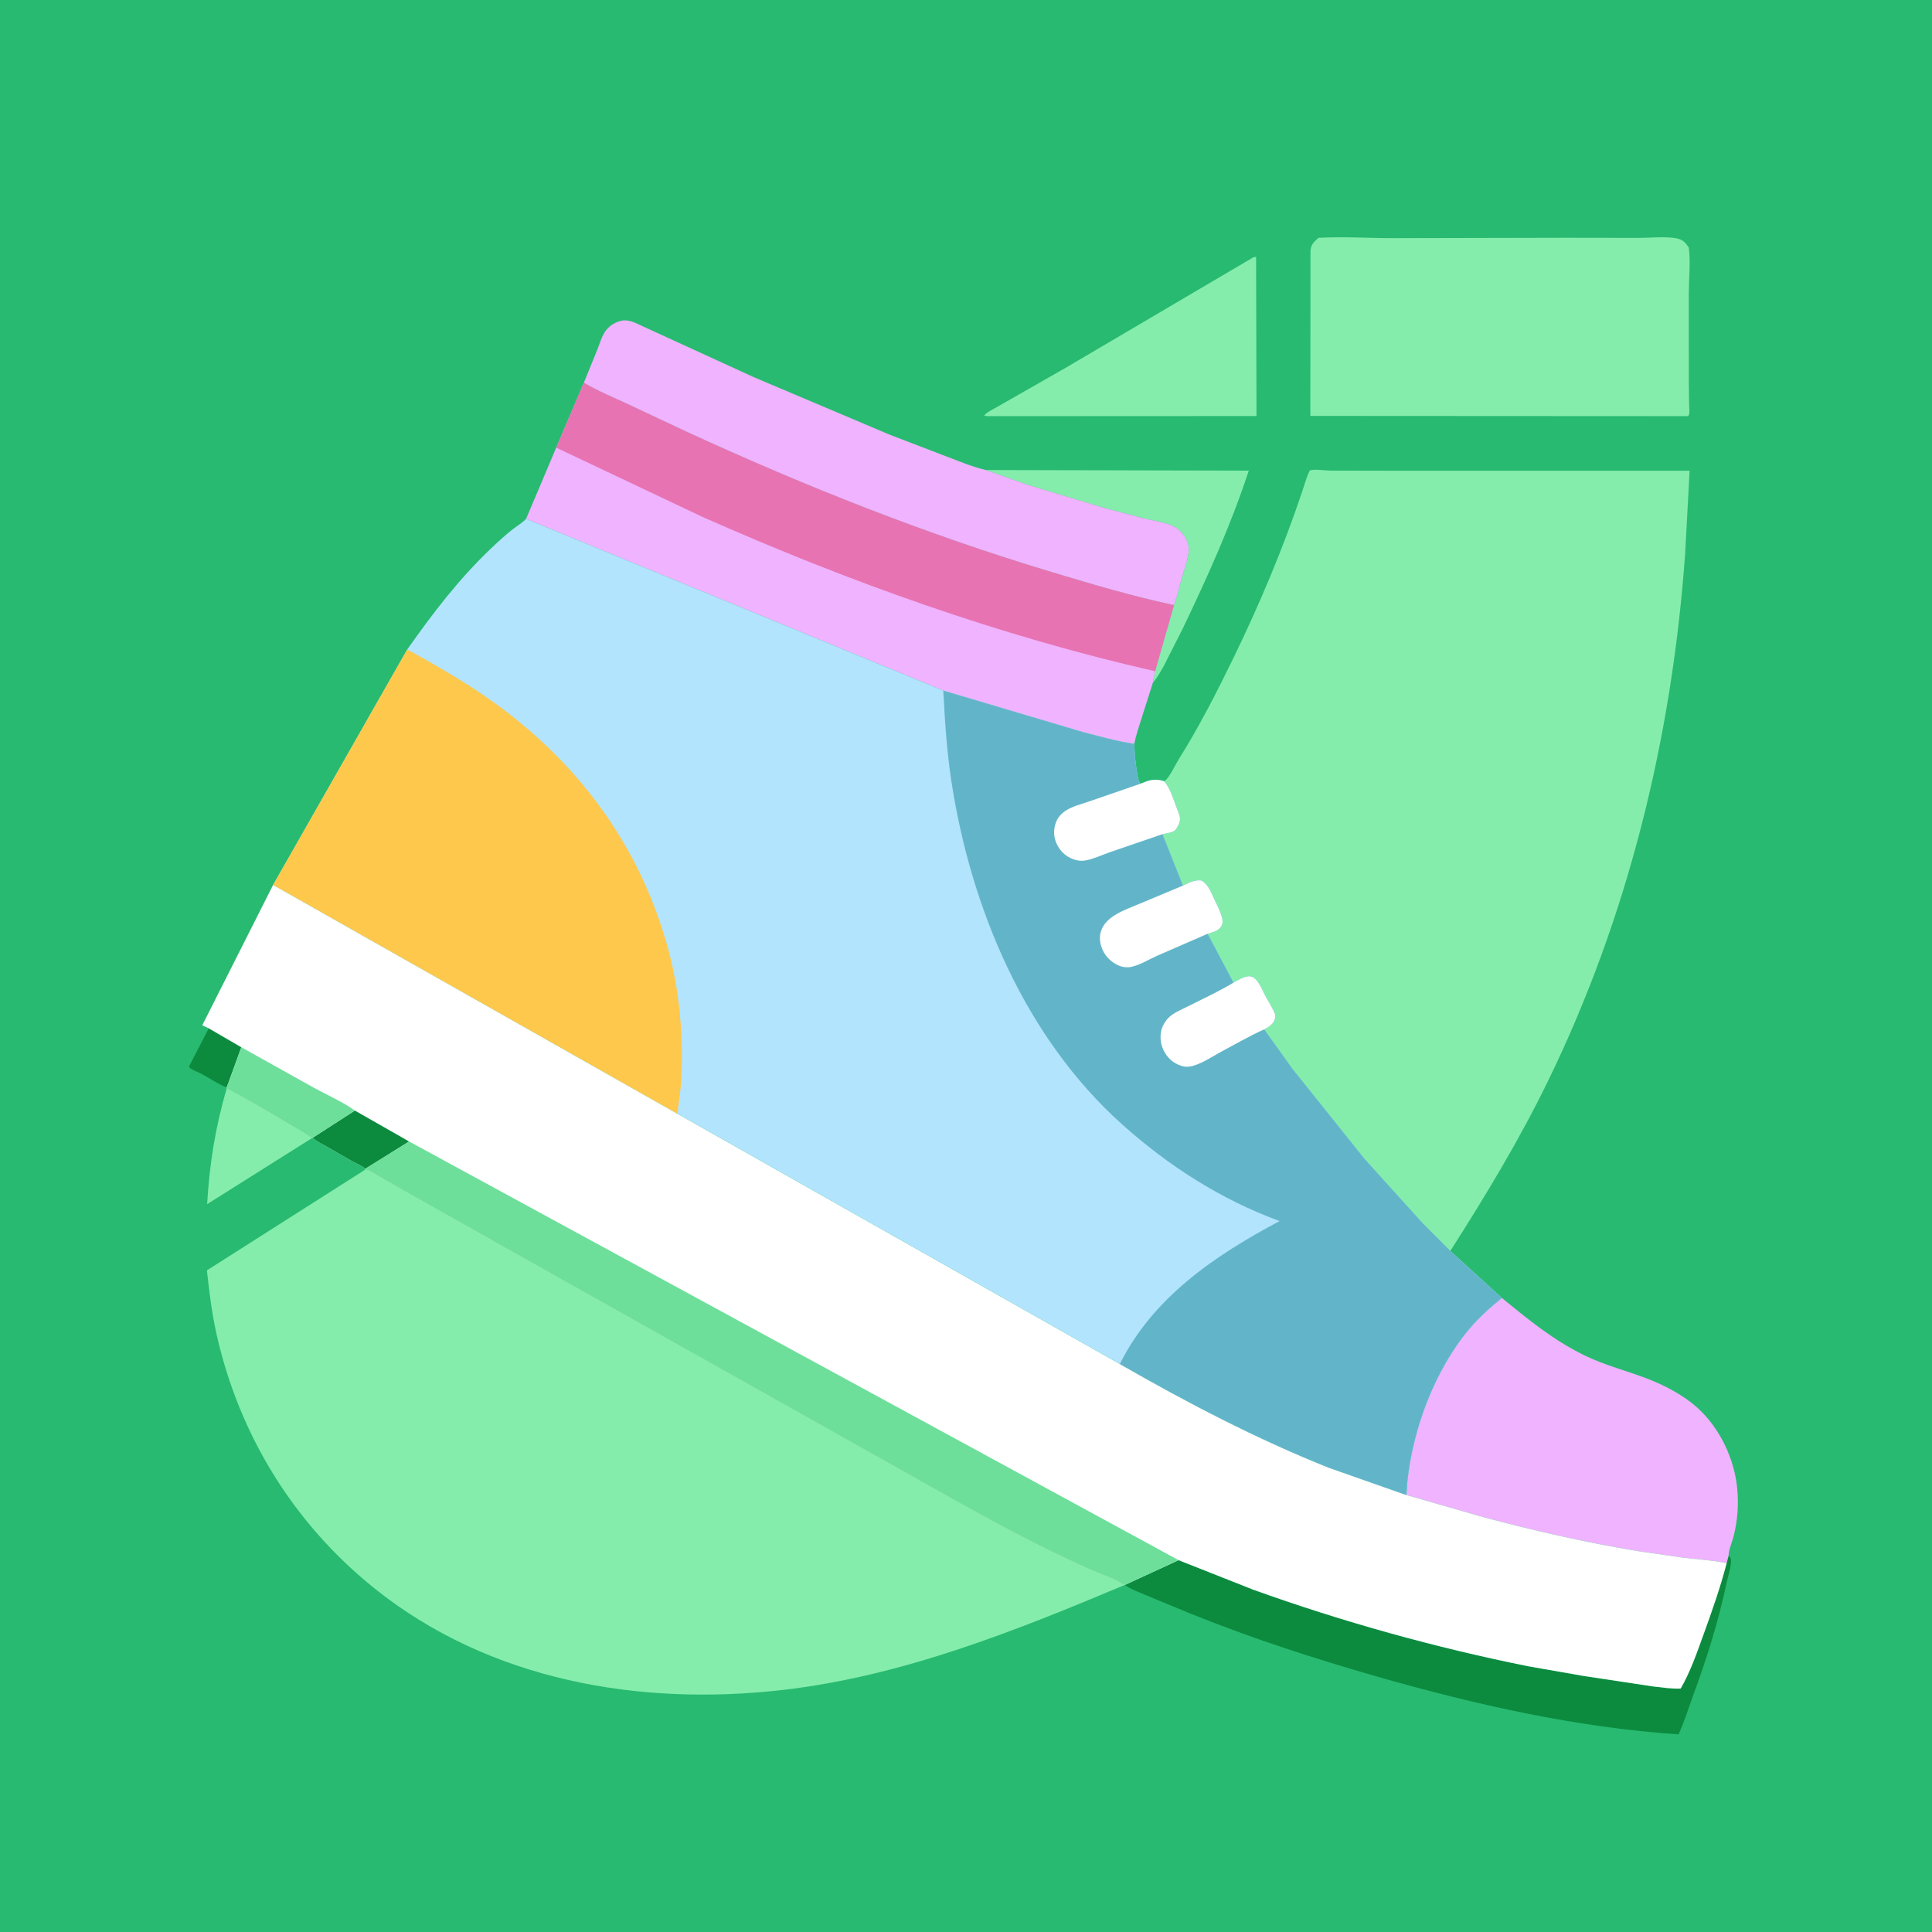 <svg version="1.1" xmlns="http://www.w3.org/2000/svg" style="display: block;" viewBox="0 0 2048 2048" width="1024" height="1024">
<path transform="translate(0,0)" fill="rgb(40,186,113)" d="M -0 -0 L 2048 0 L 2048 2048 L -0 2048 L -0 -0 z"/>
<path transform="translate(0,0)" fill="rgb(12,139,63)" d="M 221.27 1090.04 L 255.851 1110.17 L 240.418 1152.68 C 231.437 1149.58 221.489 1142.38 212.722 1137.94 C 209.897 1136.51 201.434 1133.21 200.219 1130.83 L 221.27 1090.04 z"/>
<path transform="translate(0,0)" fill="rgb(133,237,172)" d="M 240.25 1154.13 C 245.249 1155.01 329.562 1204.91 330.75 1206.43 L 219.599 1276.43 C 221.867 1234.97 228.448 1193.96 240.25 1154.13 z"/>
<path transform="translate(0,0)" fill="rgb(133,237,172)" d="M 1045.07 498.243 L 1323.74 498.891 C 1304.91 556.406 1279.91 611.686 1253.82 666.204 L 1234 705.273 C 1230.47 711.494 1226.86 718.296 1222.1 723.685 L 1224.45 711.533 L 1244.52 641.438 L 1245 640.157 C 1248.31 631.087 1250.35 621.303 1252.99 612 C 1255.54 602.974 1259.59 593.067 1260.1 583.724 C 1260.33 579.467 1259.59 575.805 1257.68 571.982 C 1254.52 565.653 1249.01 559.814 1242.44 557.096 C 1233.08 553.22 1221.55 551.626 1211.61 549.226 L 1169.71 538.11 L 1089.17 513.807 L 1045.07 498.243 z"/>
<path transform="translate(0,0)" fill="rgb(133,237,172)" d="M 1329.06 272.5 L 1331.51 272.44 L 1331.93 441.001 L 1046.5 441.129 L 1043.27 440.703 C 1045.01 437.366 1054.11 433.093 1057.56 431.039 L 1130 389.684 L 1329.06 272.5 z"/>
<path transform="translate(0,0)" fill="rgb(12,139,63)" d="M 1832.38 1648.91 C 1835.09 1651.95 1835.17 1652.89 1834.84 1657 C 1834.32 1663.53 1831.86 1670.48 1830.5 1676.89 C 1821.53 1719.3 1808.77 1759.63 1793.75 1800.21 C 1789.09 1812.81 1785.06 1826.38 1779.3 1838.5 C 1671.75 1831.33 1563.66 1806.99 1460.25 1777.38 C 1393.58 1758.29 1327.6 1736.9 1263.24 1711 L 1215 1691.09 C 1207.46 1687.81 1198.92 1684.8 1192.12 1680.19 L 1249.33 1653.82 L 1328.24 1685.04 C 1422.82 1719.08 1521.69 1746.57 1620.24 1766.36 L 1679.01 1776.64 L 1751.99 1787.65 C 1761.7 1788.71 1771.84 1790.41 1781.59 1789.92 C 1791.85 1772.16 1798.73 1752.13 1805.71 1732.88 C 1814.8 1707.83 1823.64 1682.68 1830.36 1656.89 L 1832.38 1648.91 z"/>
<path transform="translate(0,0)" fill="rgb(239,179,255)" d="M 618.926 405.671 L 633.021 371.021 C 635.586 364.543 637.933 356.333 642.01 350.667 C 644.683 346.954 648.499 343.955 652.648 342.056 C 660.471 338.477 665.776 339.033 673.545 342.314 L 798.709 399.668 L 942.902 460.714 L 1004.13 484.214 C 1017.49 489.216 1031.15 495.037 1045.07 498.243 L 1089.17 513.807 L 1169.71 538.11 L 1211.61 549.226 C 1221.55 551.626 1233.08 553.22 1242.44 557.096 C 1249.01 559.814 1254.52 565.653 1257.68 571.982 C 1259.59 575.805 1260.33 579.467 1260.1 583.724 C 1259.59 593.067 1255.54 602.974 1252.99 612 C 1250.35 621.303 1248.31 631.087 1245 640.157 L 1244.52 641.438 C 1200.67 632.159 1157.43 619.239 1114.52 606.33 C 981.982 566.457 854.128 515.753 728.479 457.965 L 663.799 427.586 C 648.888 420.61 632.976 414.23 618.926 405.671 z"/>
<path transform="translate(0,0)" fill="rgb(239,179,255)" d="M 1592.07 1375.86 C 1620.11 1398.91 1646.62 1420.57 1679.4 1436.66 C 1701.9 1447.7 1725.43 1453.2 1748.5 1462.33 C 1766.18 1469.32 1785.11 1479.48 1799.26 1492.25 C 1823.07 1513.73 1838.58 1546.39 1841.55 1578.18 C 1843.15 1595.31 1841.86 1612.05 1837.65 1628.7 C 1836.26 1634.23 1832.25 1643.57 1832.38 1648.91 L 1830.36 1656.89 C 1815.25 1653.99 1799.73 1652.95 1784.45 1651.23 L 1736.42 1644.27 C 1681.11 1635.13 1626.52 1622.74 1572.39 1608.23 L 1490.85 1584.76 L 1491.82 1570.69 C 1497.62 1514.4 1521.08 1451.86 1557.7 1408.47 C 1567.9 1396.38 1579.81 1385.8 1592.07 1375.86 z"/>
<path transform="translate(0,0)" fill="rgb(133,237,172)" d="M 1397.7 252.115 C 1424.03 250.603 1451.32 252.516 1477.78 252.451 L 1659.41 252.055 L 1738.28 252.171 C 1750.34 252.129 1765.03 250.473 1776.84 252.592 C 1783.66 253.815 1786.35 256.831 1790.18 262.364 C 1792.19 277.198 1790.29 294.386 1790.18 309.464 L 1790.19 405.094 L 1790.55 430.364 C 1790.61 433.88 1791.6 438.295 1789.5 441.151 L 1785.25 441.108 L 1389.01 440.891 L 1389.17 266.5 C 1389.42 259.247 1392.68 256.631 1397.7 252.115 z"/>
<path transform="translate(0,0)" fill="rgb(239,179,255)" d="M 618.926 405.671 C 632.976 414.23 648.888 420.61 663.799 427.586 L 728.479 457.965 C 854.128 515.753 981.982 566.457 1114.52 606.33 C 1157.43 619.239 1200.67 632.159 1244.52 641.438 L 1224.45 711.533 L 1222.1 723.685 L 1210.47 760.213 C 1207.61 769.533 1204.27 778.95 1202.36 788.528 C 1183.91 785.967 1165.55 780.507 1147.5 775.955 L 999.903 732.078 L 557.643 550.064 L 589.609 474.521 L 618.926 405.671 z"/>
<path transform="translate(0,0)" fill="rgb(231,115,178)" d="M 618.926 405.671 C 632.976 414.23 648.888 420.61 663.799 427.586 L 728.479 457.965 C 854.128 515.753 981.982 566.457 1114.52 606.33 C 1157.43 619.239 1200.67 632.159 1244.52 641.438 L 1224.45 711.533 C 1059.73 674.094 898.163 616.121 743.872 547.579 L 589.609 474.521 L 618.926 405.671 z"/>
<path transform="translate(0,0)" fill="rgb(133,237,172)" d="M 387.017 1239.93 C 392.152 1240.62 397.067 1244.34 401.5 1246.89 L 427.298 1261.65 L 546.271 1328.65 L 1002.15 1584.72 C 1054.85 1614.28 1108.1 1643.35 1163.7 1667.16 C 1171.7 1670.59 1185.02 1674.74 1191.34 1680.5 C 1075.38 1729.29 955.765 1776.94 829.776 1791.41 C 677.524 1808.89 518.643 1781.43 396.676 1683.5 C 311.506 1615.12 253.832 1521.59 229.749 1415.18 C 224.619 1392.51 221.836 1369.7 219.352 1346.63 L 387.017 1239.93 z"/>
<path transform="translate(0,0)" fill="rgb(133,237,172)" d="M 1234.01 828.149 L 1235.05 827.5 C 1240.02 823.554 1245.94 810.563 1249.53 804.844 C 1271.11 770.46 1289.83 733.864 1307.56 697.365 C 1335.25 640.363 1360.04 581.633 1380.21 521.528 C 1381.3 518.287 1387.13 498.958 1388.96 498.485 C 1394.13 497.146 1404.44 498.82 1410.04 498.867 L 1473.37 498.986 L 1791.05 499.011 L 1786.31 586.996 C 1772.42 781.077 1726.21 971.001 1640.76 1146.31 C 1610.38 1208.64 1574.65 1267.71 1537.38 1326.08 L 1507.23 1295.77 L 1446.47 1228.54 L 1369.98 1133 L 1340.03 1091.2 C 1344.36 1089.01 1349 1086.18 1350.97 1081.5 C 1352.15 1078.7 1352.26 1076.32 1351.02 1073.5 C 1348.22 1067.17 1344.21 1061.11 1340.94 1055 C 1337.81 1049.14 1333.76 1037.62 1326.86 1035.35 C 1320.85 1033.37 1312.69 1038.94 1307.51 1041.66 L 1280.08 989.849 C 1285.1 988.236 1291.45 986.969 1294.42 982.199 C 1296.31 979.171 1296.21 976.194 1295.39 972.866 C 1293.64 965.808 1290.22 959.509 1287.09 953 C 1283.52 945.605 1281.01 937.791 1273.66 933.389 C 1266.44 932.356 1260.35 935.913 1253.93 938.779 L 1232.24 884.271 C 1235.8 883.411 1241.9 882.775 1244.81 880.74 C 1247.57 878.812 1250.56 872.35 1250.84 869 C 1251.16 865.253 1248.94 860.621 1247.62 857.149 C 1244.07 847.816 1240.63 835.655 1234.01 828.149 z"/>
<path transform="translate(0,0)" fill="rgb(254,255,254)" d="M 289.519 938.014 L 718.337 1180.7 L 1187.1 1445.88 C 1258.29 1486.77 1332.08 1525.26 1408.4 1555.73 L 1490.85 1584.76 L 1572.39 1608.23 C 1626.52 1622.74 1681.11 1635.13 1736.42 1644.27 L 1784.45 1651.23 C 1799.73 1652.95 1815.25 1653.99 1830.36 1656.89 C 1823.64 1682.68 1814.8 1707.83 1805.71 1732.88 C 1798.73 1752.13 1791.85 1772.16 1781.59 1789.92 C 1771.84 1790.41 1761.7 1788.71 1751.99 1787.65 L 1679.01 1776.64 L 1620.24 1766.36 C 1521.69 1746.57 1422.82 1719.08 1328.24 1685.04 L 1249.33 1653.82 L 1192.12 1680.19 L 1191.34 1680.5 C 1185.02 1674.74 1171.7 1670.59 1163.7 1667.16 C 1108.1 1643.35 1054.85 1614.28 1002.15 1584.72 L 546.271 1328.65 L 427.298 1261.65 L 401.5 1246.89 C 397.067 1244.34 392.152 1240.62 387.017 1239.93 L 387.244 1238.99 C 383.89 1235.83 378.25 1233.65 374.151 1231.4 L 346.507 1215.57 C 341.346 1212.59 335.861 1210.07 331.329 1206.16 L 330.75 1206.43 C 329.562 1204.91 245.249 1155.01 240.25 1154.13 L 240.418 1152.68 L 255.851 1110.17 L 221.27 1090.04 L 214.41 1086.85 L 289.519 938.014 z"/>
<path transform="translate(0,0)" fill="rgb(12,139,63)" d="M 331.329 1206.16 L 376.177 1177.23 L 433.668 1210.03 L 387.244 1238.99 C 383.89 1235.83 378.25 1233.65 374.151 1231.4 L 346.507 1215.57 C 341.346 1212.59 335.861 1210.07 331.329 1206.16 z"/>
<path transform="translate(0,0)" fill="rgb(109,223,154)" d="M 255.851 1110.17 L 333.131 1153.25 C 347.143 1160.93 363.21 1167.95 376.177 1177.23 L 331.329 1206.16 L 330.75 1206.43 C 329.562 1204.91 245.249 1155.01 240.25 1154.13 L 240.418 1152.68 L 255.851 1110.17 z"/>
<path transform="translate(0,0)" fill="rgb(109,223,154)" d="M 433.668 1210.03 L 1249.33 1653.82 L 1192.12 1680.19 L 1191.34 1680.5 C 1185.02 1674.74 1171.7 1670.59 1163.7 1667.16 C 1108.1 1643.35 1054.85 1614.28 1002.15 1584.72 L 546.271 1328.65 L 427.298 1261.65 L 401.5 1246.89 C 397.067 1244.34 392.152 1240.62 387.017 1239.93 L 387.244 1238.99 L 433.668 1210.03 z"/>
<path transform="translate(0,0)" fill="rgb(178,228,253)" d="M 431.706 688.432 C 458.506 650.383 486.622 613.557 520.472 581.402 C 527.772 574.468 535.289 567.466 543.235 561.273 C 547.822 557.698 552.617 554.91 556.844 550.85 L 557.643 550.064 L 999.903 732.078 L 1147.5 775.955 C 1165.55 780.507 1183.91 785.967 1202.36 788.528 C 1202.77 799.054 1203.66 809.091 1205.44 819.5 C 1206.11 823.404 1206.49 827.525 1208.74 830.878 C 1218.18 827.083 1223.9 824.941 1234.01 828.149 C 1240.63 835.655 1244.07 847.816 1247.62 857.149 C 1248.94 860.621 1251.16 865.253 1250.84 869 C 1250.56 872.35 1247.57 878.812 1244.81 880.74 C 1241.9 882.775 1235.8 883.411 1232.24 884.271 L 1253.93 938.779 C 1260.35 935.913 1266.44 932.356 1273.66 933.389 C 1281.01 937.791 1283.52 945.605 1287.09 953 C 1290.22 959.509 1293.64 965.808 1295.39 972.866 C 1296.21 976.194 1296.31 979.171 1294.42 982.199 C 1291.45 986.969 1285.1 988.236 1280.08 989.849 L 1307.51 1041.66 C 1312.69 1038.94 1320.85 1033.37 1326.86 1035.35 C 1333.76 1037.62 1337.81 1049.14 1340.94 1055 C 1344.21 1061.11 1348.22 1067.17 1351.02 1073.5 C 1352.26 1076.32 1352.15 1078.7 1350.97 1081.5 C 1349 1086.18 1344.36 1089.01 1340.03 1091.2 L 1369.98 1133 L 1446.47 1228.54 L 1507.23 1295.77 L 1537.38 1326.08 L 1592.07 1375.86 C 1579.81 1385.8 1567.9 1396.38 1557.7 1408.47 C 1521.08 1451.86 1497.62 1514.4 1491.82 1570.69 L 1490.85 1584.76 L 1408.4 1555.73 C 1332.08 1525.26 1258.29 1486.77 1187.1 1445.88 L 718.337 1180.7 L 289.519 938.014 L 431.706 688.432 z"/>
<path transform="translate(0,0)" fill="rgb(254,200,76)" d="M 431.706 688.432 C 462.028 705.204 492.279 722.426 520.577 742.504 C 611.374 806.927 676.264 893.449 706.898 1001 C 720.342 1048.2 724.806 1098.22 721.973 1147.17 C 721.323 1158.38 718.921 1169.59 718.337 1180.7 L 289.519 938.014 L 431.706 688.432 z"/>
<path transform="translate(0,0)" fill="rgb(98,181,201)" d="M 999.903 732.078 L 1147.5 775.955 C 1165.55 780.507 1183.91 785.967 1202.36 788.528 C 1202.77 799.054 1203.66 809.091 1205.44 819.5 C 1206.11 823.404 1206.49 827.525 1208.74 830.878 C 1218.18 827.083 1223.9 824.941 1234.01 828.149 C 1240.63 835.655 1244.07 847.816 1247.62 857.149 C 1248.94 860.621 1251.16 865.253 1250.84 869 C 1250.56 872.35 1247.57 878.812 1244.81 880.74 C 1241.9 882.775 1235.8 883.411 1232.24 884.271 L 1253.93 938.779 C 1260.35 935.913 1266.44 932.356 1273.66 933.389 C 1281.01 937.791 1283.52 945.605 1287.09 953 C 1290.22 959.509 1293.64 965.808 1295.39 972.866 C 1296.21 976.194 1296.31 979.171 1294.42 982.199 C 1291.45 986.969 1285.1 988.236 1280.08 989.849 L 1307.51 1041.66 C 1312.69 1038.94 1320.85 1033.37 1326.86 1035.35 C 1333.76 1037.62 1337.81 1049.14 1340.94 1055 C 1344.21 1061.11 1348.22 1067.17 1351.02 1073.5 C 1352.26 1076.32 1352.15 1078.7 1350.97 1081.5 C 1349 1086.18 1344.36 1089.01 1340.03 1091.2 L 1369.98 1133 L 1446.47 1228.54 L 1507.23 1295.77 L 1537.38 1326.08 L 1592.07 1375.86 C 1579.81 1385.8 1567.9 1396.38 1557.7 1408.47 C 1521.08 1451.86 1497.62 1514.4 1491.82 1570.69 L 1490.85 1584.76 L 1408.4 1555.73 C 1332.08 1525.26 1258.29 1486.77 1187.1 1445.88 C 1222.31 1374.98 1288.6 1330.39 1356.44 1294.37 C 1294.31 1271.67 1238.48 1235.81 1189.41 1191.82 C 1086.53 1099.58 1029.22 962.96 1008.55 828.5 C 1003.61 796.406 1001.65 764.455 999.903 732.078 z"/>
<path transform="translate(0,0)" fill="rgb(254,255,254)" d="M 1307.51 1041.66 C 1312.69 1038.94 1320.85 1033.37 1326.86 1035.35 C 1333.76 1037.62 1337.81 1049.14 1340.94 1055 C 1344.21 1061.11 1348.22 1067.17 1351.02 1073.5 C 1352.26 1076.32 1352.15 1078.7 1350.97 1081.5 C 1349 1086.18 1344.36 1089.01 1340.03 1091.2 C 1324.59 1098.13 1309.2 1107.02 1294.26 1115.01 C 1284.18 1120.4 1266.12 1133.12 1254.68 1130.46 C 1246.07 1128.45 1239.41 1123.6 1234.87 1115.99 C 1230.39 1108.48 1228.99 1099.67 1231.36 1091.18 C 1232.81 1086 1236.42 1080.58 1240.58 1077.16 C 1246.16 1072.57 1254.08 1069.44 1260.54 1066.16 C 1275.83 1058.42 1291.7 1051.12 1306.41 1042.32 L 1307.51 1041.66 z"/>
<path transform="translate(0,0)" fill="rgb(254,255,254)" d="M 1253.93 938.779 C 1260.35 935.913 1266.44 932.356 1273.66 933.389 C 1281.01 937.791 1283.52 945.605 1287.09 953 C 1290.22 959.509 1293.64 965.808 1295.39 972.866 C 1296.21 976.194 1296.31 979.171 1294.42 982.199 C 1291.45 986.969 1285.1 988.236 1280.08 989.849 L 1226.09 1013.38 C 1217.61 1017.16 1208.63 1022.78 1199.56 1024.87 C 1195.82 1025.73 1191.42 1025.48 1187.79 1024.25 C 1179.76 1021.52 1172.38 1014.87 1168.92 1007.16 C 1165.78 1000.13 1164.72 992.937 1167.64 985.599 C 1169.6 980.693 1172.84 976.814 1176.93 973.5 C 1185.79 966.317 1199.52 961.624 1209.97 957.207 L 1253.93 938.779 z"/>
<path transform="translate(0,0)" fill="rgb(254,255,254)" d="M 1208.74 830.878 C 1218.18 827.083 1223.9 824.941 1234.01 828.149 C 1240.63 835.655 1244.07 847.816 1247.62 857.149 C 1248.94 860.621 1251.16 865.253 1250.84 869 C 1250.56 872.35 1247.57 878.812 1244.81 880.74 C 1241.9 882.775 1235.8 883.411 1232.24 884.271 L 1176.71 903.3 C 1168.59 906.14 1159.86 910.265 1151.5 911.943 C 1146.64 912.919 1142.2 912.447 1137.58 910.764 C 1129.58 907.842 1123.52 901.981 1120.03 894.257 C 1116.52 886.47 1116.61 878.706 1119.74 870.815 C 1121.63 866.056 1125.78 861.778 1130.08 859.088 C 1137.33 854.557 1146.58 852.324 1154.6 849.531 L 1208.74 830.878 z"/>
</svg>